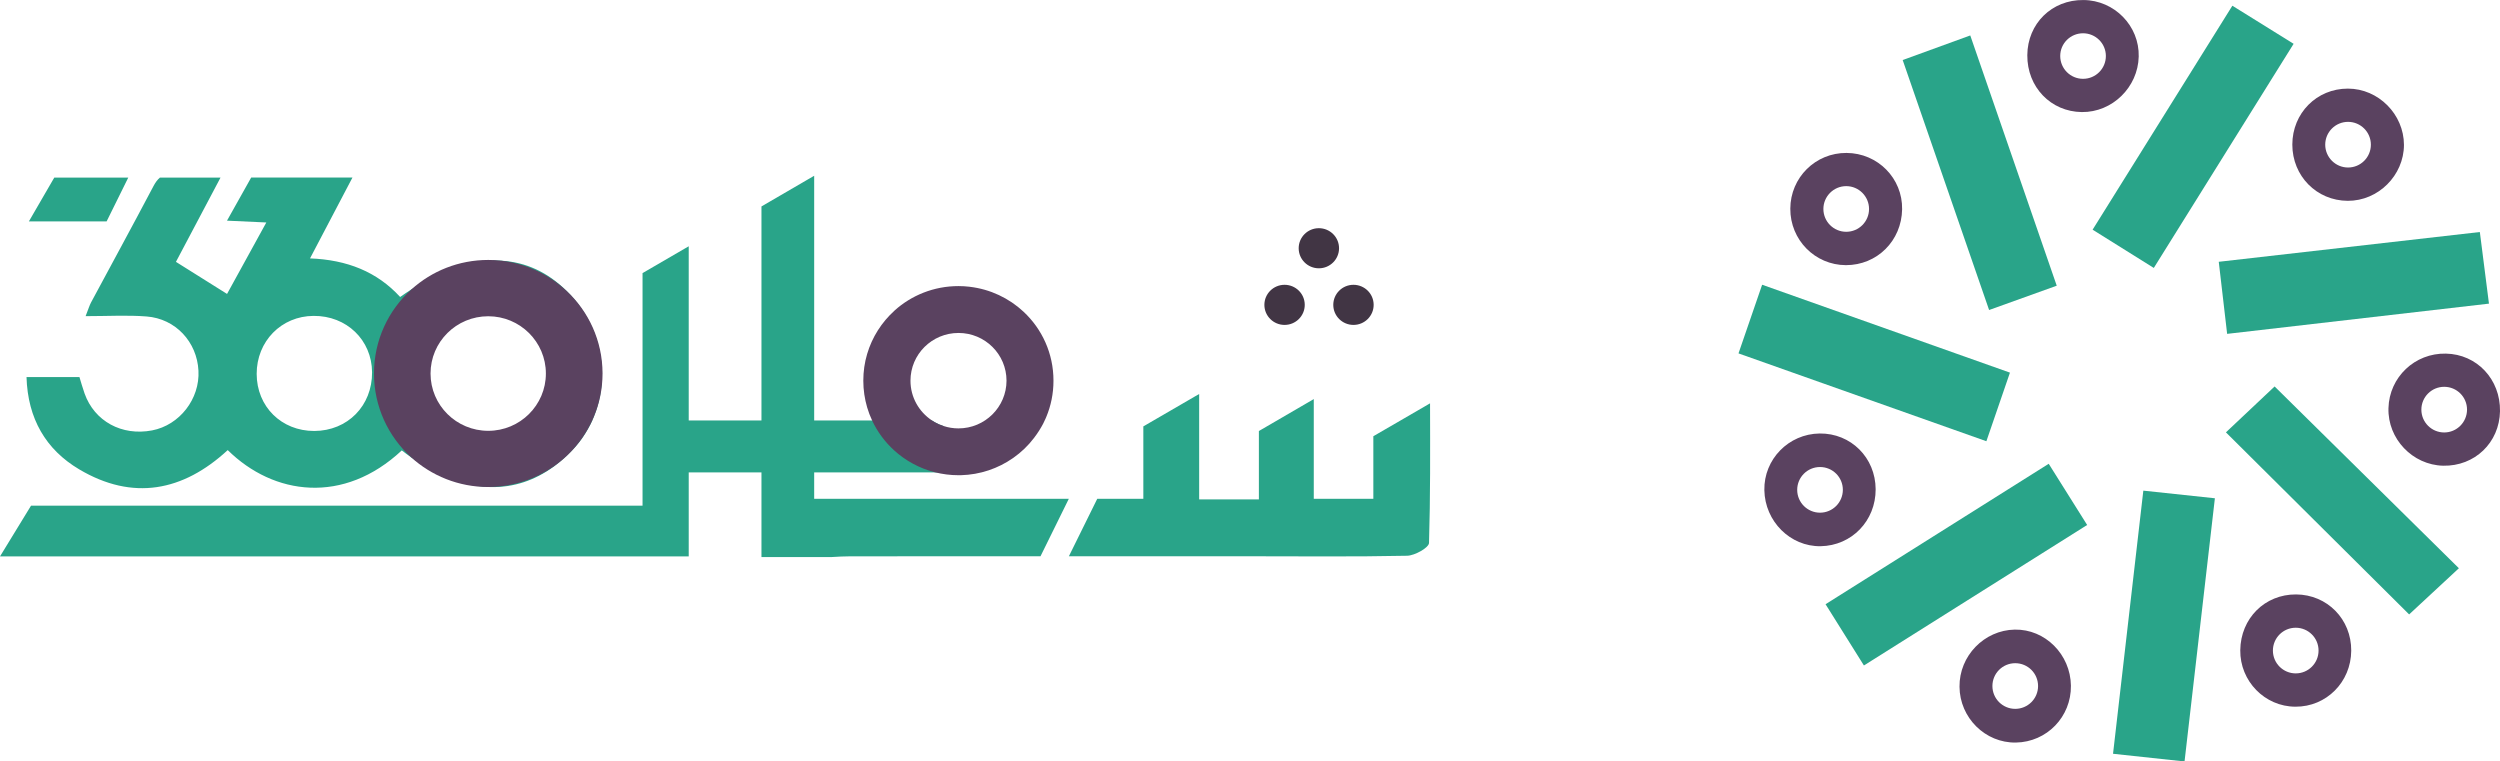 <svg width="1218" height="371" viewBox="0 0 1218 371" fill="none" xmlns="http://www.w3.org/2000/svg">
<path d="M279.3 145.211C278.213 143.93 277.076 142.775 275.913 141.619C266.762 132.576 256.145 127.703 244.366 127.025C244.29 127 244.214 126.999 244.163 126.999C230.867 126.296 216.155 130.918 200.432 140.991C200.432 141.016 200.406 141.016 200.406 141.016C198.586 142.172 196.792 143.378 194.946 144.684C183.723 132.425 169.137 126.572 151.038 125.894C158.166 112.33 164.663 99.921 171.716 86.507H122.372L110.593 107.507C117.19 107.808 122.802 108.059 129.754 108.386C122.827 121.046 116.659 132.199 110.618 143.202C101.72 137.625 94.061 132.802 85.719 127.577C92.771 114.239 99.849 100.9 107.433 86.532H77.908C76.694 87.537 75.683 88.943 74.748 90.727C69.49 100.674 64.182 110.596 58.823 120.519C57.685 122.629 56.573 124.739 55.41 126.849C51.745 133.656 48.054 140.464 44.389 147.296C43.554 148.854 43.074 150.562 41.709 154.028C52.528 154.028 62.008 153.45 71.386 154.179C85.567 155.259 95.982 166.588 96.689 180.605C97.423 194.345 87.488 207.131 74.091 209.693C59.379 212.507 46.032 205.272 41.204 191.708C40.218 188.945 39.434 186.056 38.701 183.695H12.917C13.524 203.966 22.321 219.013 38.575 228.659C64.687 244.157 89.207 239.385 110.946 219.289C133.368 241.394 167.418 245.941 195.755 219.44C197.247 220.62 198.763 221.726 200.255 222.781C213.577 232.125 226.62 236.973 238.88 237.3H239.31C250.154 237.501 260.443 234.16 269.796 227.302C269.897 227.252 269.998 227.151 270.099 227.076C273.031 224.916 275.862 222.404 278.618 219.54C279.831 218.259 280.994 216.928 282.081 215.571C283.117 214.24 284.103 212.884 284.988 211.427C285.165 211.175 285.316 210.924 285.468 210.648C285.797 210.145 286.075 209.618 286.378 209.116C286.757 208.462 287.086 207.809 287.44 207.156C287.566 206.98 287.642 206.779 287.743 206.579C288.046 205.951 288.35 205.348 288.628 204.72C288.653 204.669 288.678 204.619 288.678 204.544C288.881 204.117 289.058 203.665 289.26 203.238C297.02 184.473 293.734 161.765 279.3 145.211ZM153.111 209.97C137.11 209.995 125.077 198.088 125.052 182.162C125.027 166.287 137.059 153.978 152.782 153.903C168.859 153.777 181.144 165.633 181.271 181.333C181.397 197.661 169.365 209.919 153.111 209.97ZM237.262 210.321C221.489 210.145 209.102 197.837 209.077 182.363C209.026 165.91 221.615 153.576 238.273 153.702C254.174 153.802 266.99 166.814 266.636 182.464C266.257 198.389 253.44 210.522 237.262 210.321Z" fill="#29A489"/>
<path d="M275.938 141.619C267.495 133.732 256.55 128.406 244.391 127.025C244.315 127 244.239 127 244.189 127C242.116 126.748 239.992 126.648 237.869 126.648C223.46 126.648 210.341 132.074 200.457 140.991C200.457 141.016 200.432 141.016 200.432 141.016C189.234 151.114 182.206 165.734 182.206 181.961C182.206 198.113 189.158 212.632 200.255 222.756C210.164 231.748 223.359 237.275 237.869 237.275C238.198 237.275 238.552 237.275 238.88 237.25H239.31C250.635 236.948 261.125 233.306 269.796 227.252C269.897 227.202 269.998 227.101 270.099 227.026C274.624 223.811 278.694 219.942 282.081 215.521C283.117 214.19 284.103 212.833 284.988 211.376C285.165 211.125 285.316 210.874 285.468 210.598C285.797 210.095 286.075 209.568 286.378 209.065C286.757 208.412 287.086 207.759 287.44 207.106C287.566 206.93 287.642 206.729 287.743 206.528C288.047 205.9 288.35 205.297 288.628 204.669C288.653 204.619 288.679 204.569 288.679 204.494C288.881 204.067 289.058 203.614 289.26 203.187C292.041 196.631 293.557 189.447 293.557 181.911C293.532 166.061 286.783 151.717 275.938 141.619ZM237.869 209.894C222.348 209.894 209.76 197.41 209.76 181.986C209.76 166.563 222.323 154.078 237.869 154.078C253.365 154.078 265.953 166.563 265.953 181.986C265.953 197.41 253.365 209.894 237.869 209.894Z" fill="#5A4260"/>
<path d="M62.488 86.532L51.947 107.858H14.08L26.441 86.532H62.488Z" fill="#29A489"/>
<path d="M396.668 243.002H520.734L506.932 271.01C479.227 271.01 451.117 271.01 414.413 271.035C411.278 271.035 408.169 271.211 404.883 271.412H370.985V100.574L393.609 87.411L396.668 85.627V243.002Z" fill="#29A489"/>
<path d="M696.216 264.53C696.14 266.815 689.315 270.684 685.548 270.759C659.638 271.312 633.652 271.01 607.691 271.01H520.759L534.586 243.002H557.033V207.734L579.329 194.797L582.387 193.014L584.233 191.959V243.303H613.328V209.97L615.881 208.513L616.867 207.935L639.491 194.772L640.073 194.421V243.002H669.092V212.532L676.018 208.513L677.029 207.935L696.721 196.506C696.772 219.515 696.898 242.022 696.216 264.53Z" fill="#29A489"/>
<path d="M335.545 119.991V271.086H-0L15.116 246.368H313.047V133.053L333.371 121.247L335.545 119.991Z" fill="#29A489"/>
<path d="M455.288 205.649C454.858 205.398 454.428 205.122 453.999 204.845H335.039V230.141H459.686V207.583C458.144 207.081 456.678 206.428 455.288 205.649Z" fill="#29A489"/>
<path d="M498.666 151.868C491.613 145.287 482.487 140.891 472.376 139.71C472.326 139.685 472.25 139.685 472.224 139.685C470.48 139.484 468.736 139.383 466.967 139.383C454.959 139.383 444.039 143.905 435.798 151.315C435.798 151.34 435.773 151.34 435.773 151.366C429.58 156.967 424.903 164.227 422.477 172.441C421.238 176.561 420.606 180.956 420.606 185.478C420.606 190 421.263 194.345 422.477 198.49C423.109 200.675 423.943 202.811 424.878 204.82C427.457 210.397 431.147 215.32 435.621 219.415C441.107 224.413 447.831 228.106 455.263 230.04C455.364 230.065 455.465 230.09 455.566 230.116C459.181 231.02 463.023 231.522 466.916 231.522H468.104C477.558 231.271 486.279 228.232 493.484 223.208C493.585 223.157 493.686 223.082 493.736 223.032C497.528 220.369 500.915 217.129 503.696 213.461C504.555 212.356 505.364 211.201 506.123 210.02C506.274 209.819 506.426 209.593 506.527 209.367C506.805 208.94 507.058 208.513 507.285 208.111C507.589 207.583 507.892 207.006 508.195 206.478C508.271 206.327 508.347 206.151 508.423 206.001C508.651 205.498 508.903 204.971 509.156 204.443C509.181 204.393 509.207 204.368 509.232 204.318C509.384 203.966 509.535 203.589 509.712 203.212C512.013 197.736 513.251 191.758 513.251 185.503C513.276 172.24 507.69 160.283 498.666 151.868ZM466.967 208.714C464.439 208.714 461.987 208.312 459.712 207.558C458.17 207.081 456.704 206.428 455.313 205.624C454.883 205.373 454.454 205.096 454.024 204.82C447.73 200.65 443.584 193.541 443.584 185.478C443.584 172.617 454.049 162.217 466.992 162.217C479.909 162.217 490.374 172.617 490.374 185.478C490.349 198.314 479.858 208.714 466.967 208.714Z" fill="#5A4260"/>
<path d="M659.41 158.299C664.841 158.299 669.244 153.924 669.244 148.527C669.244 143.13 664.841 138.756 659.41 138.756C653.98 138.756 649.577 143.13 649.577 148.527C649.577 153.924 653.98 158.299 659.41 158.299Z" fill="#413544"/>
<path d="M642.55 130.717C647.981 130.717 652.383 126.342 652.383 120.946C652.383 115.549 647.981 111.174 642.55 111.174C637.119 111.174 632.717 115.549 632.717 120.946C632.717 126.342 637.119 130.717 642.55 130.717Z" fill="#413544"/>
<path d="M625.841 158.299C631.272 158.299 635.674 153.924 635.674 148.527C635.674 143.13 631.272 138.756 625.841 138.756C620.41 138.756 616.008 143.13 616.008 148.527C616.008 153.924 620.41 158.299 625.841 158.299Z" fill="#413544"/>
<path d="M979.245 181.547C975.362 192.835 971.729 203.43 967.763 214.968C927.462 200.684 887.689 186.595 847 172.172C850.856 160.967 854.545 150.233 858.511 138.722C898.978 153.062 938.751 167.179 979.245 181.547Z" fill="#29A489"/>
<path d="M1044.23 239.043C1056.18 240.319 1067.06 241.484 1079.09 242.759C1074.16 285.528 1069.28 327.77 1064.31 370.983C1052.72 369.735 1041.62 368.542 1029.47 367.238C1034.38 324.553 1039.24 282.339 1044.23 239.043Z" fill="#29A489"/>
<path d="M1080.98 127.545C1123.64 122.691 1165.19 117.948 1208.18 113.039C1209.62 124.383 1211.03 135.616 1212.62 147.931C1169.9 152.868 1127.94 157.722 1085.06 162.659C1083.7 150.788 1082.4 139.693 1080.98 127.545Z" fill="#29A489"/>
<path d="M998.133 225.952C1004.62 236.27 1010.45 245.561 1016.86 255.768C980.687 278.539 944.936 301.033 908.102 324.221C901.89 314.319 895.871 304.694 889.408 294.377C925.77 271.522 961.55 249.001 998.133 225.952Z" fill="#29A489"/>
<path d="M1002.04 139.194C990.561 143.327 980.271 147.015 969.093 151.037C955.059 110.459 941.191 70.298 926.99 29.249C937.891 25.282 948.319 21.483 959.913 17.267C973.975 58.038 987.843 98.117 1002.04 139.194Z" fill="#29A489"/>
<path d="M1197.97 276.847C1189.71 284.53 1181.5 292.157 1173.73 299.341C1144.61 270.412 1114.49 240.457 1084.47 210.641C1092.35 203.208 1100.67 195.359 1108.19 188.286C1137.12 216.799 1167.38 246.643 1197.97 276.847Z" fill="#29A489"/>
<path d="M1049.33 130.54C1039.13 124.161 1029.67 118.253 1019.52 111.902C1042.32 75.401 1064.81 39.344 1087.61 2.788C1097.71 9.057 1107.22 14.964 1117.45 21.344C1094.74 57.761 1072.27 93.79 1049.33 130.54Z" fill="#29A489"/>
<path d="M1143.91 43.172C1128.71 43.144 1116.84 55.126 1116.82 70.436C1116.82 85.746 1128.66 97.756 1143.8 97.839C1158.67 97.923 1171.15 85.469 1171.21 70.603C1171.18 55.653 1158.72 43.172 1143.91 43.172ZM1143.97 81.614C1137.84 81.614 1132.85 76.594 1132.85 70.492C1132.85 64.362 1137.81 59.37 1143.97 59.37C1150.1 59.37 1155.09 64.334 1155.09 70.492C1155.09 76.621 1150.13 81.614 1143.97 81.614Z" fill="#5A4260"/>
<path d="M1191.65 172.283C1176.5 171.95 1164.05 183.766 1163.66 198.854C1163.22 213.748 1175.37 226.534 1190.29 226.895C1205.68 227.228 1217.72 215.662 1218 200.352C1218.25 184.82 1206.76 172.56 1191.65 172.283ZM1190.81 210.697C1184.68 210.697 1179.69 205.732 1179.69 199.575C1179.69 193.445 1184.66 188.453 1190.81 188.453C1196.97 188.453 1201.94 193.418 1201.94 199.575C1201.91 205.732 1196.94 210.697 1190.81 210.697Z" fill="#5A4260"/>
<path d="M886.551 211.197C871.408 211.391 859.315 223.761 859.592 238.794C859.87 254.021 872.24 266.336 886.995 266.114C902.139 265.864 913.871 253.743 913.816 238.35C913.733 222.957 901.751 211.03 886.551 211.197ZM886.718 249.777C880.588 249.777 875.596 244.813 875.596 238.655C875.596 232.525 880.561 227.533 886.718 227.533C892.875 227.533 897.84 232.498 897.84 238.655C897.812 244.813 892.848 249.777 886.718 249.777Z" fill="#5A4260"/>
<path d="M981.575 306.746C966.681 307.024 954.505 319.56 954.672 334.593C954.782 349.709 967.236 362.024 982.13 361.774C997.246 361.525 1009.14 349.21 1008.95 334.066C1008.76 318.811 996.359 306.441 981.575 306.746ZM981.825 345.355C975.695 345.355 970.703 340.39 970.703 334.233C970.703 328.075 975.668 323.11 981.825 323.11C987.982 323.11 992.947 328.075 992.947 334.233C992.947 340.39 987.955 345.355 981.825 345.355Z" fill="#5A4260"/>
<path d="M1015.05 0.015C999.659 -0.152 987.816 11.497 987.705 26.891C987.594 42.395 999.132 54.433 1014.28 54.599C1029.11 54.766 1041.62 42.506 1041.98 27.584C1042.37 12.634 1030.17 0.126 1015.05 0.015ZM1014.86 38.401C1008.73 38.401 1003.74 33.437 1003.74 27.279C1003.74 21.177 1008.7 16.212 1014.86 16.212C1020.99 16.212 1025.98 21.177 1025.98 27.279C1025.98 33.437 1021.02 38.401 1014.86 38.401Z" fill="#5A4260"/>
<path d="M899.643 74.513C884.499 74.402 872.295 86.523 872.24 101.667C872.157 116.866 884.277 129.125 899.31 129.181C914.51 129.209 926.464 117.31 926.713 101.944C926.963 86.884 914.842 74.597 899.643 74.513ZM899.477 112.928C893.347 112.928 888.355 107.963 888.355 101.806C888.355 95.704 893.319 90.683 899.477 90.683C905.634 90.683 910.599 95.704 910.599 101.806C910.599 107.963 905.634 112.928 899.477 112.928Z" fill="#5A4260"/>
<path d="M1118.65 289.606C1103.42 289.523 1091.66 301.255 1091.46 316.76C1091.27 331.82 1103.39 344.274 1118.34 344.301C1133.4 344.385 1145.41 332.292 1145.52 317.037C1145.63 301.727 1133.85 289.689 1118.65 289.606ZM1118.48 328.076C1112.35 328.076 1107.36 323.111 1107.36 316.954C1107.36 310.824 1112.32 305.832 1118.48 305.832C1124.61 305.832 1129.6 310.796 1129.6 316.954C1129.6 323.083 1124.64 328.076 1118.48 328.076Z" fill="#5A4260"/>
</svg>
